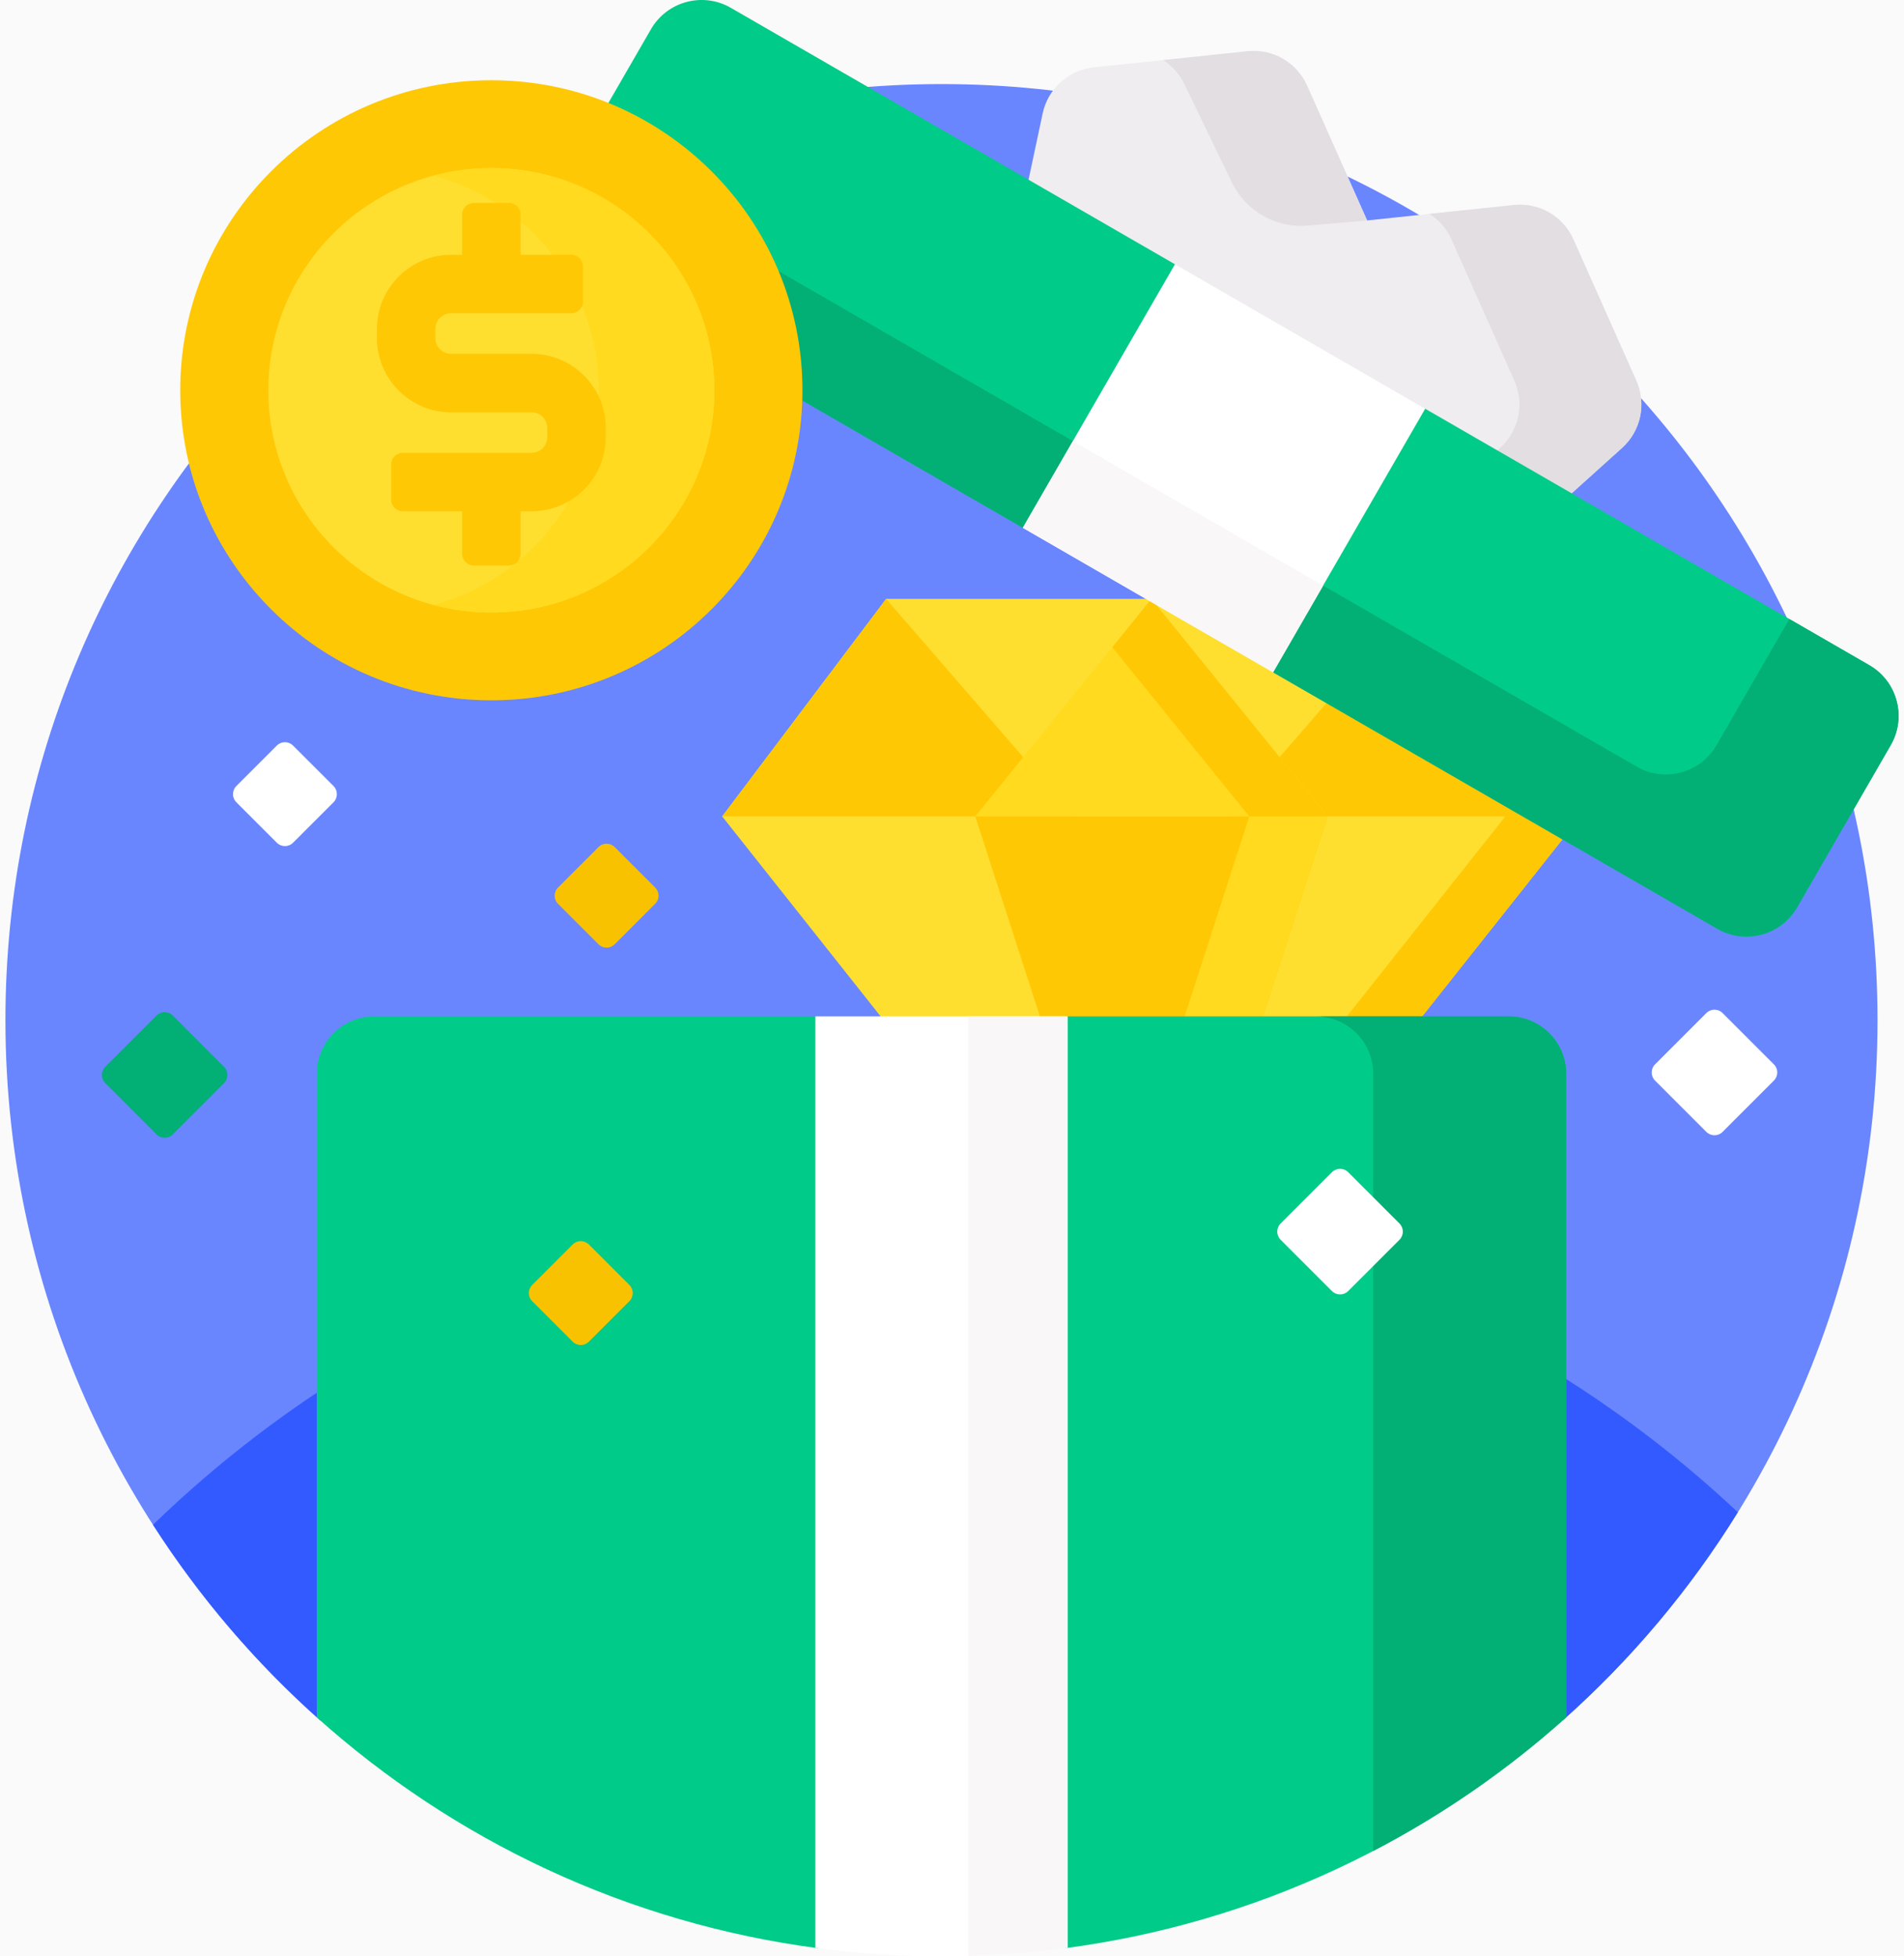 <svg width="73" height="75" viewBox="0 0 73 75" fill="none" xmlns="http://www.w3.org/2000/svg">
<rect width="73" height="75" fill="#D6D6D6"/>
<g id="New Homepage v2" clip-path="url(#clip0_118_42)">
<rect width="1440" height="9876.01" transform="translate(-166 -3138)" fill="white"/>
<g id="Main">
<g id="Bonuses and games">
<rect x="-46" y="-360" width="1200" height="480" rx="10" fill="#E6EDFF"/>
<g id="Bonuses">
<g id="Bonuses card">
<g id="Row">
<g id="Bonus type">
<rect x="-16" y="-15" width="366.667" height="105" rx="8" fill="#FAFAFA"/>
<g id="title">
<g id="Bonus type icons" clip-path="url(#clip1_118_42)">
<g id="Group">
<g id="Group_2">
<path id="Vector" d="M36.096 3.223C16.276 3.223 0.208 19.291 0.208 39.111C0.208 49.798 4.881 59.392 12.293 65.967V41.162C12.293 40.031 13.213 39.111 14.343 39.111H57.849C58.98 39.111 59.9 40.031 59.9 41.162V65.967C67.312 59.392 71.985 49.798 71.985 39.111C71.985 19.291 55.917 3.223 36.096 3.223Z" fill="#6986FF"/>
</g>
<g id="Group_3">
<path id="Vector_2" d="M5.867 58.454C7.658 61.245 9.822 63.774 12.293 65.965V53.295C9.991 54.813 7.84 56.542 5.867 58.454Z" fill="#335AFF"/>
<path id="Vector_3" d="M59.9 52.775V65.966C62.512 63.65 64.782 60.956 66.629 57.974C64.563 56.034 62.31 54.291 59.9 52.775Z" fill="#335AFF"/>
</g>
<g id="Group_4">
<g id="Group_5">
<path id="Vector_4" d="M44.235 22.959H33.975L27.689 31.298L33.88 39.111H54.411L59.998 32.06L44.235 22.959Z" fill="#FEDF30"/>
<path id="Vector_5" d="M58.678 31.297H57.715L51.524 39.111H54.411L59.998 32.059L58.678 31.297Z" fill="#FFC805"/>
<path id="Vector_6" d="M48.374 39.111L50.9 31.297H37.391L39.917 39.111H48.374Z" fill="#FFC805"/>
<path id="Vector_7" d="M48.374 39.111L50.9 31.297H47.898L45.373 39.111H48.374Z" fill="#FFDA1E"/>
<path id="Vector_8" d="M50.955 26.84L47.093 31.299H58.678L50.955 26.84Z" fill="#FFC805"/>
<path id="Vector_9" d="M33.975 22.959L41.198 31.298H27.689L33.975 22.959Z" fill="#FFC805"/>
<path id="Vector_10" d="M44.145 22.959L37.391 31.298H50.9L44.145 22.959Z" fill="#FFDA1E"/>
<path id="Vector_11" d="M44.145 22.959L42.645 24.812L47.898 31.298H50.9L44.145 22.959Z" fill="#FFC805"/>
</g>
<g id="Group_6">
<path id="Vector_12" d="M60.14 19.017L62.188 17.172C62.911 16.522 63.132 15.48 62.737 14.593L60.326 9.178C59.931 8.29 59.009 7.758 58.042 7.86L52.415 8.451L50.114 3.282C49.718 2.394 48.796 1.862 47.83 1.964L41.935 2.583C40.969 2.685 40.178 3.397 39.976 4.348L39.402 7.044L60.14 19.017Z" fill="#EFEDEF"/>
<g id="Group_7">
<g id="Group_8">
<path id="Vector_13" d="M45.439 3.282L47.228 6.988C47.761 8.094 48.923 8.755 50.146 8.648L52.415 8.451L50.114 3.282C49.718 2.394 48.797 1.862 47.83 1.964L44.594 2.304C44.957 2.535 45.255 2.87 45.439 3.282Z" fill="#E2DEE2"/>
<path id="Vector_14" d="M62.737 14.593L60.326 9.179C59.931 8.291 59.009 7.758 58.042 7.86L54.806 8.2C55.169 8.431 55.468 8.766 55.651 9.179L58.062 14.593C58.457 15.481 58.236 16.522 57.514 17.173L57.291 17.373L60.14 19.017L62.188 17.173C62.911 16.522 63.132 15.481 62.737 14.593Z" fill="#E2DEE2"/>
</g>
</g>
<g id="Group_9">
<g id="Group_10">
<path id="Vector_15" d="M45.049 10.132L28.022 0.301C26.949 -0.319 25.577 0.049 24.957 1.122L23.248 4.082C27.564 5.825 30.617 10.044 30.617 14.962C30.617 15.063 30.612 15.164 30.609 15.265L39.216 20.234L39.371 20.265L45.151 10.253L45.049 10.132Z" fill="#01CB88"/>
<path id="Vector_16" d="M71.67 25.501L54.643 15.67L54.491 15.635L48.717 25.634L48.81 25.773L65.838 35.603C66.91 36.223 68.282 35.855 68.902 34.782L72.491 28.565C73.111 27.492 72.743 26.12 71.67 25.501Z" fill="#01CB88"/>
</g>
<g id="Group_11">
<path id="Vector_17" d="M29.631 10.268C30.263 11.706 30.617 13.293 30.617 14.961C30.617 15.063 30.612 15.164 30.609 15.265L39.216 20.234L41.135 16.91L29.631 10.268Z" fill="#02AF75"/>
<path id="Vector_18" d="M71.67 25.501L68.605 23.731L65.813 28.567C65.193 29.64 63.821 30.008 62.748 29.388L50.73 22.449L48.81 25.773L65.838 35.604C66.911 36.224 68.283 35.856 68.902 34.783L72.492 28.566C73.111 27.493 72.743 26.121 71.67 25.501Z" fill="#02AF75"/>
</g>
<path id="Vector_19" d="M45.048 10.131L54.642 15.67L48.809 25.772L39.215 20.233L45.048 10.131Z" fill="white"/>
<path id="Vector_20" d="M39.216 20.236L41.135 16.912L50.729 22.451L48.81 25.776L39.216 20.236Z" fill="#F9F7F8"/>
</g>
</g>
<g id="Group_12">
<g id="Group_13">
<path id="Vector_21" d="M18.838 26.848C25.426 26.848 30.766 21.526 30.766 14.962C30.766 8.398 25.426 3.076 18.838 3.076C12.251 3.076 6.91 8.398 6.91 14.962C6.91 21.526 12.251 26.848 18.838 26.848Z" fill="#FFC805"/>
</g>
<g id="Group_14">
<path id="Vector_22" d="M18.838 23.482C23.56 23.482 27.388 19.668 27.388 14.963C27.388 10.258 23.56 6.443 18.838 6.443C14.116 6.443 10.289 10.258 10.289 14.963C10.289 19.668 14.116 23.482 18.838 23.482Z" fill="#FEDF30"/>
</g>
<g id="Group_15">
<path id="Vector_23" d="M18.838 6.443C18.071 6.443 17.328 6.546 16.621 6.734C20.268 7.708 22.954 11.022 22.954 14.963C22.954 18.904 20.268 22.218 16.621 23.192C17.328 23.38 18.071 23.482 18.838 23.482C23.56 23.482 27.388 19.668 27.388 14.963C27.388 10.258 23.56 6.443 18.838 6.443Z" fill="#FFDA1E"/>
</g>
<path id="Vector_24" d="M20.38 13.563H17.297C16.965 13.563 16.695 13.296 16.695 12.967V12.606C16.695 12.278 16.965 12.011 17.297 12.011H21.904C22.152 12.011 22.353 11.81 22.353 11.562V10.216C22.353 9.968 22.152 9.768 21.904 9.768H19.96V8.228C19.96 7.98 19.759 7.779 19.511 7.779H18.165C17.917 7.779 17.717 7.98 17.717 8.228V9.768H17.297C15.728 9.768 14.452 11.041 14.452 12.606V12.967C14.452 14.491 15.662 15.741 17.173 15.806H20.38C20.712 15.806 20.981 16.073 20.981 16.401V16.763C20.981 17.091 20.711 17.358 20.38 17.358H15.444C15.197 17.358 14.996 17.559 14.996 17.807V19.153C14.996 19.401 15.197 19.602 15.444 19.602H17.717V21.231C17.717 21.479 17.917 21.68 18.165 21.68H19.511C19.759 21.68 19.96 21.479 19.96 21.231V19.602H20.38C21.948 19.602 23.225 18.328 23.225 16.763V16.401C23.225 14.836 21.948 13.563 20.38 13.563Z" fill="#FFC805"/>
</g>
</g>
<g id="Group_16">
<path id="Vector_25" d="M31.409 38.965H14.343C13.13 38.965 12.146 39.949 12.146 41.162V65.837C17.402 70.55 24.056 73.734 31.409 74.694V38.965Z" fill="#01CB88"/>
<path id="Vector_26" d="M57.849 38.965H40.784V74.694C48.137 73.734 54.791 70.55 60.047 65.837V41.162C60.047 39.949 59.063 38.965 57.849 38.965Z" fill="#01CB88"/>
</g>
<path id="Vector_27" d="M57.849 38.965H50.452C51.665 38.965 52.649 39.949 52.649 41.162V70.96C55.331 69.562 57.815 67.838 60.047 65.837V41.162C60.047 39.949 59.063 38.965 57.849 38.965Z" fill="#02AF75"/>
<path id="Vector_28" d="M31.262 74.675C32.844 74.888 34.457 75 36.096 75C37.736 75 39.349 74.888 40.93 74.675V38.965H31.262V74.675Z" fill="white"/>
<path id="Vector_29" d="M37.122 38.965V74.984C38.409 74.947 39.68 74.843 40.93 74.675V38.965H37.122Z" fill="#F9F7F8"/>
<path id="Vector_30" d="M53.657 47.527L51.689 49.495C51.517 49.667 51.239 49.667 51.067 49.495L49.099 47.527C48.927 47.355 48.927 47.077 49.099 46.905L51.067 44.937C51.239 44.766 51.517 44.766 51.689 44.937L53.657 46.905C53.828 47.077 53.828 47.355 53.657 47.527Z" fill="white"/>
<path id="Vector_31" d="M68.012 41.425L66.044 43.393C65.873 43.565 65.594 43.565 65.423 43.393L63.455 41.425C63.283 41.254 63.283 40.975 63.455 40.804L65.423 38.836C65.594 38.664 65.873 38.664 66.044 38.836L68.012 40.804C68.184 40.975 68.184 41.254 68.012 41.425Z" fill="white"/>
<path id="Vector_32" d="M8.591 41.521L6.623 43.489C6.452 43.661 6.174 43.661 6.002 43.489L4.034 41.521C3.862 41.349 3.862 41.071 4.034 40.9L6.002 38.931C6.174 38.76 6.452 38.76 6.623 38.931L8.591 40.9C8.763 41.071 8.763 41.349 8.591 41.521Z" fill="#02AF75"/>
<path id="Vector_33" d="M12.788 30.756L11.235 32.308C11.064 32.479 10.786 32.479 10.614 32.308L9.062 30.756C8.89 30.584 8.89 30.306 9.062 30.134L10.614 28.582C10.786 28.41 11.064 28.41 11.235 28.582L12.788 30.134C12.959 30.306 12.959 30.584 12.788 30.756Z" fill="white"/>
<path id="Vector_34" d="M24.131 49.883L22.578 51.435C22.407 51.606 22.129 51.606 21.957 51.435L20.405 49.883C20.233 49.711 20.233 49.433 20.405 49.261L21.957 47.709C22.129 47.537 22.407 47.537 22.578 47.709L24.131 49.261C24.302 49.433 24.302 49.711 24.131 49.883Z" fill="#F9C200"/>
<path id="Vector_35" d="M25.12 34.648L23.568 36.2C23.396 36.372 23.118 36.372 22.947 36.2L21.394 34.648C21.223 34.477 21.223 34.198 21.394 34.027L22.947 32.474C23.118 32.303 23.396 32.303 23.568 32.474L25.12 34.027C25.292 34.198 25.292 34.477 25.12 34.648Z" fill="#F9C200"/>
</g>
</g>
</g>
</g>
</g>
</g>
</g>
</g>
</g>
</g>
<defs>
<clipPath id="clip0_118_42">
<rect width="1440" height="9876.01" fill="white" transform="translate(-166 -3138)"/>
</clipPath>
<clipPath id="clip1_118_42">
<rect width="75" height="75" fill="white" transform="translate(-1)"/>
</clipPath>
</defs>
</svg>
